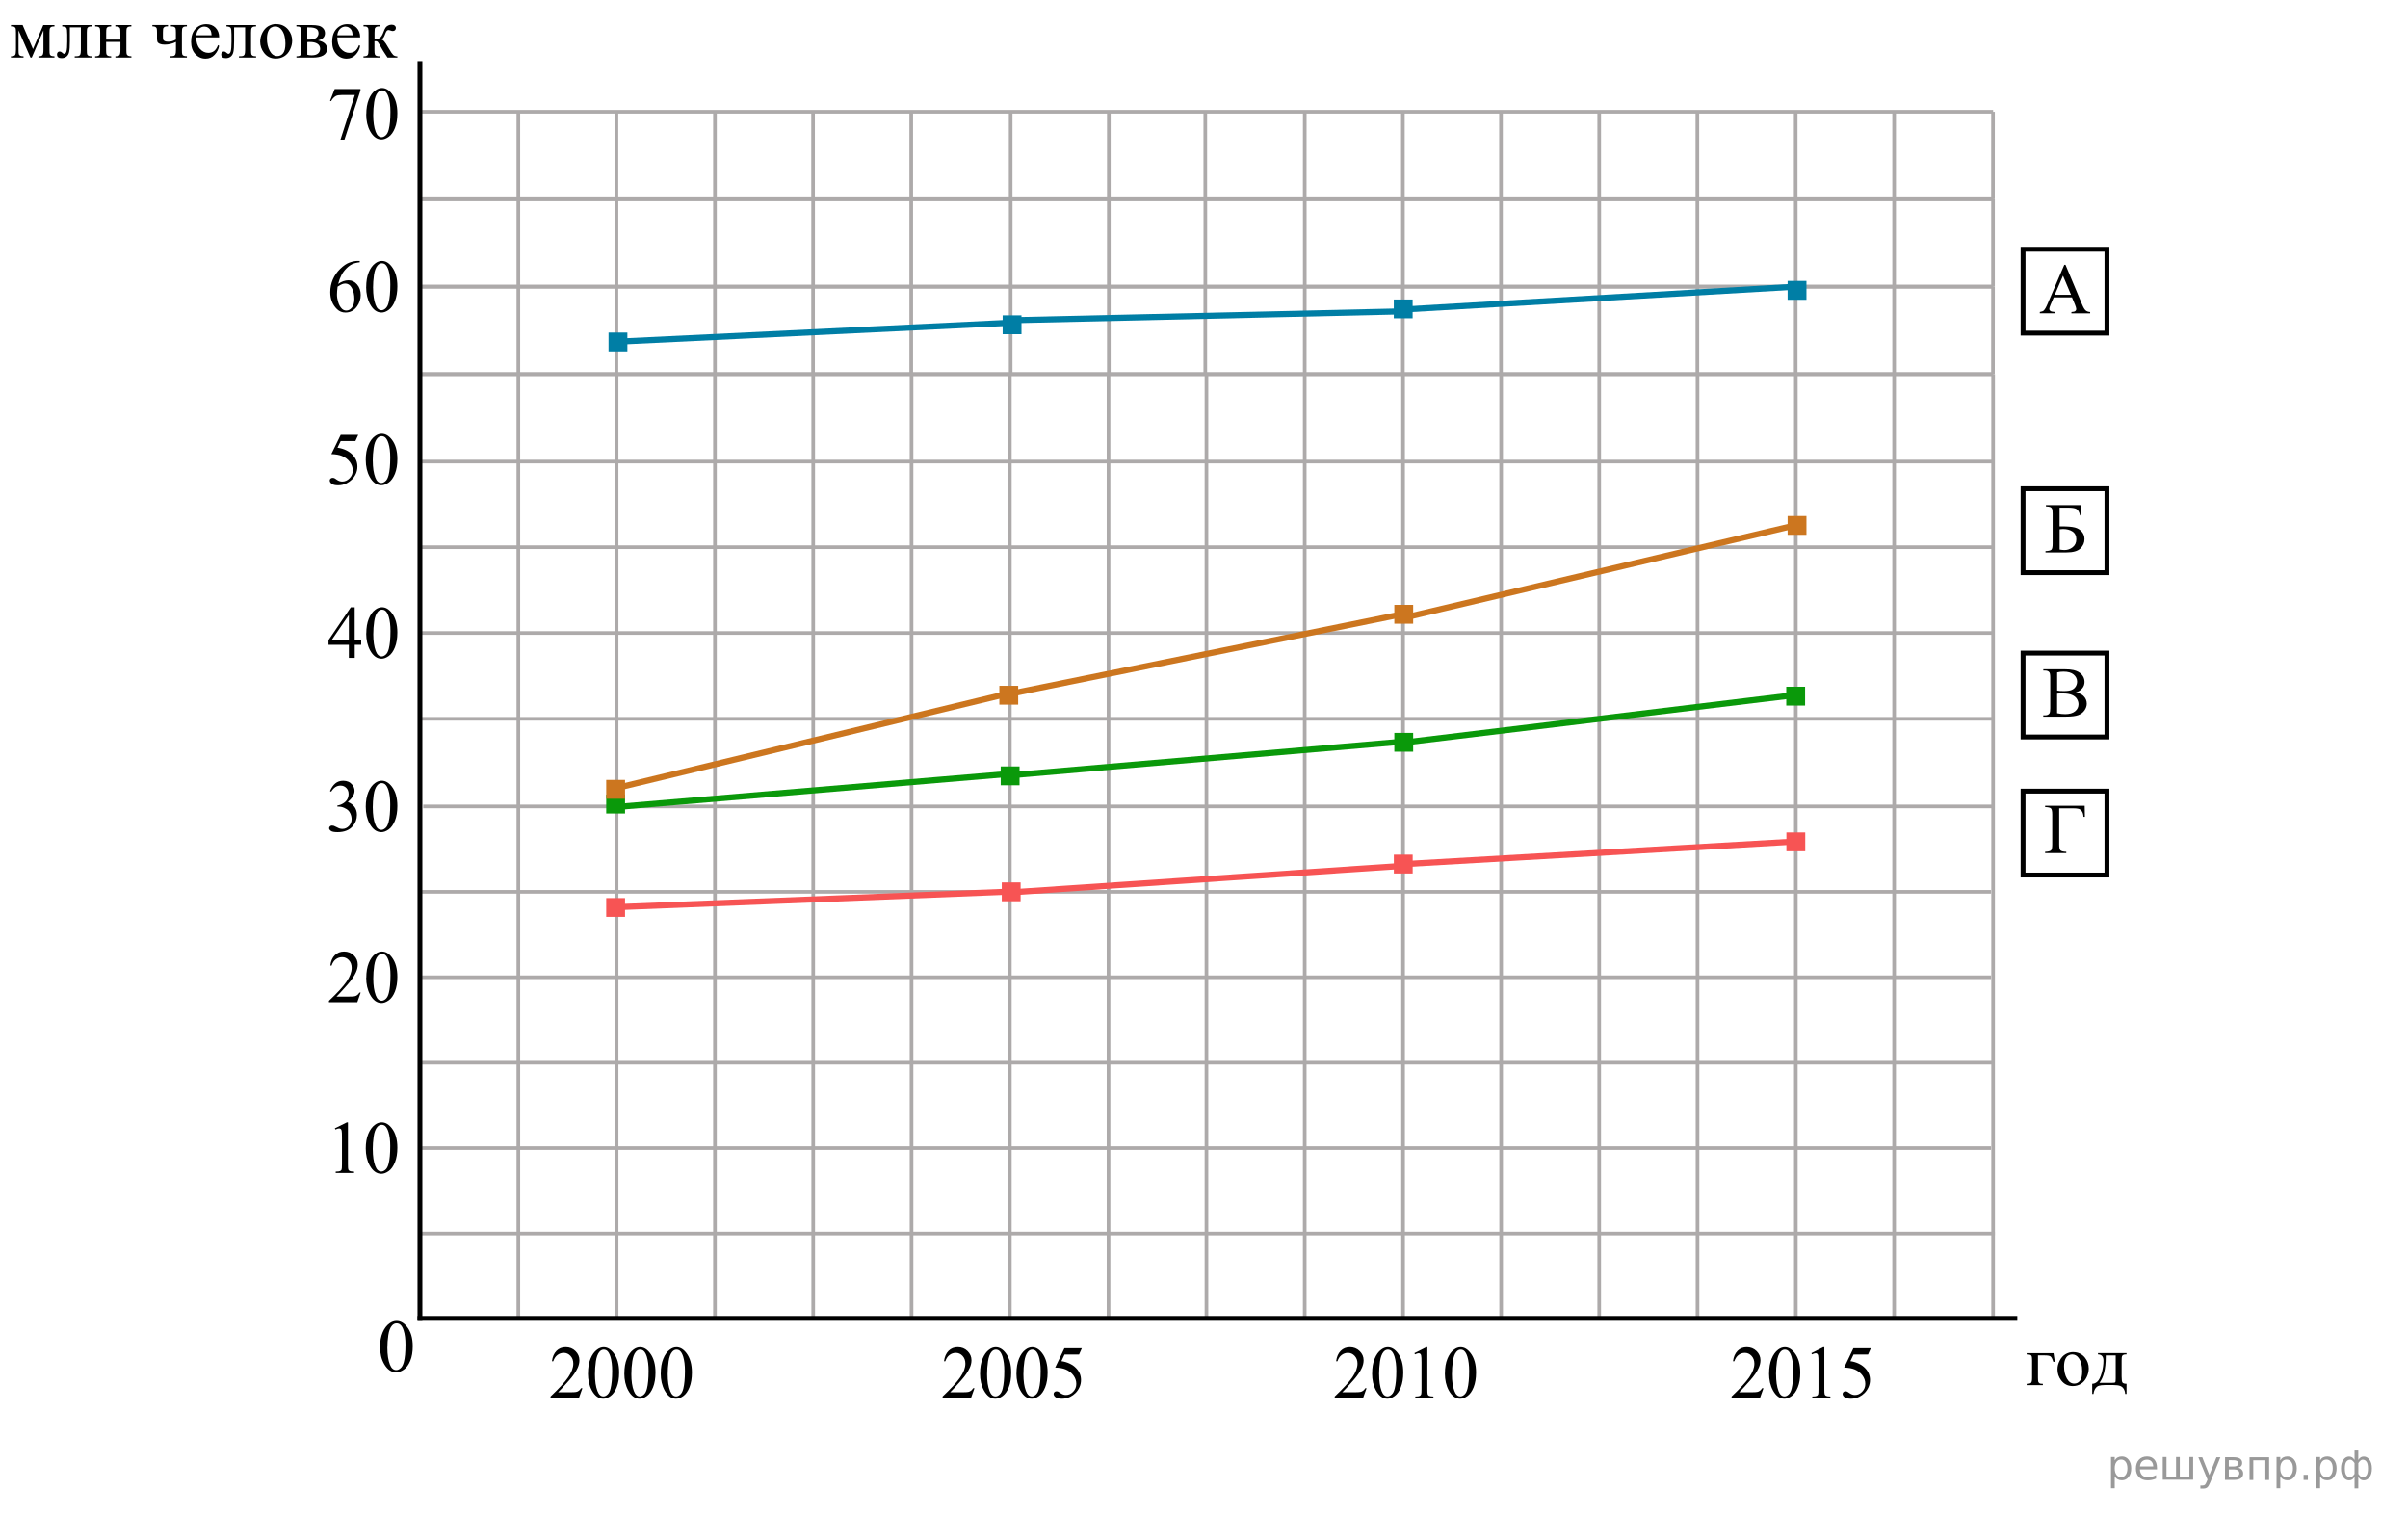 <?xml version="1.0" encoding="UTF-8"?>
<svg id="_Слой_1" xmlns="http://www.w3.org/2000/svg" version="1.1" xmlns:xlink="http://www.w3.org/1999/xlink" viewBox="0 0 496.01 312.3" width="496.01px" height="312.3px">
  <!-- Generator: Adobe Illustrator 29.6.1, SVG Export Plug-In . SVG Version: 2.1.1 Build 9)  -->
  <defs>
    <style>
      .st0, .st1, .st2, .st3, .st4, .st5, .st6, .st7, .st8, .st9, .st10 {
        fill: none;
      }

      .st0, .st2, .st8, .st9 {
        stroke-width: 1.25px;
      }

      .st0, .st11 {
        stroke: #0a990a;
      }

      .st1, .st4 {
        stroke-linecap: square;
      }

      .st1, .st6, .st7 {
        stroke: #ccc;
      }

      .st2, .st12 {
        stroke: #cc761f;
      }

      .st13 {
        clip-path: url(#clippath-6);
      }

      .st14 {
        clip-path: url(#clippath-7);
      }

      .st15 {
        clip-path: url(#clippath-15);
      }

      .st3, .st4 {
        stroke: #000;
      }

      .st16 {
        clip-path: url(#clippath-4);
      }

      .st12 {
        fill: #cc761f;
      }

      .st12, .st11, .st6, .st17, .st18 {
        stroke-width: .8px;
      }

      .st11 {
        fill: #0a990a;
      }

      .st19 {
        clip-path: url(#clippath-9);
      }

      .st20 {
        clip-path: url(#clippath-10);
      }

      .st21 {
        clip-path: url(#clippath-11);
      }

      .st6 {
        stroke-linecap: round;
      }

      .st6, .st7 {
        stroke-linejoin: round;
      }

      .st22 {
        clip-path: url(#clippath-1);
      }

      .st7 {
        stroke-dasharray: .7 1.15;
        stroke-opacity: .5;
        stroke-width: .7px;
      }

      .st23 {
        clip-path: url(#clippath-5);
      }

      .st24 {
        clip-path: url(#clippath-8);
      }

      .st25 {
        clip-path: url(#clippath-3);
      }

      .st26 {
        clip-path: url(#clippath-12);
      }

      .st27 {
        clip-path: url(#clippath-14);
      }

      .st8, .st17 {
        stroke: #007ea5;
      }

      .st17 {
        fill: #007ea5;
      }

      .st18 {
        fill: #f75454;
      }

      .st18, .st9 {
        stroke: #f75454;
      }

      .st28 {
        clip-path: url(#clippath-2);
      }

      .st29 {
        clip-path: url(#clippath-13);
      }

      .st10 {
        stroke: #adaaaa;
        stroke-miterlimit: 10;
        stroke-width: .75px;
      }

      .st30 {
        clip-path: url(#clippath);
      }
    </style>
    <clipPath id="clippath">
      <rect class="st5" x="86.5" y="78.89" width="323.24" height="192.7"/>
    </clipPath>
    <clipPath id="clippath-1">
      <rect class="st5" x="86.5" y="78.89" width="323.24" height="192.7"/>
    </clipPath>
    <clipPath id="clippath-2">
      <rect class="st5" x="86.5" y="78.89" width="323.24" height="192.7"/>
    </clipPath>
    <clipPath id="clippath-3">
      <rect class="st5" x="86.5" y="78.89" width="323.24" height="192.7"/>
    </clipPath>
    <clipPath id="clippath-4">
      <rect class="st5" x="86.5" y="78.89" width="323.24" height="192.7"/>
    </clipPath>
    <clipPath id="clippath-5">
      <rect class="st5" x="86.5" y="78.89" width="323.24" height="192.7"/>
    </clipPath>
    <clipPath id="clippath-6">
      <rect class="st5" x="86.5" y="78.89" width="323.24" height="192.7"/>
    </clipPath>
    <clipPath id="clippath-7">
      <rect class="st5" x="86.5" y="78.89" width="323.24" height="192.7"/>
    </clipPath>
    <clipPath id="clippath-8">
      <rect class="st5" x="86.5" y="78.89" width="323.24" height="192.7"/>
    </clipPath>
    <clipPath id="clippath-9">
      <rect class="st5" x="86.5" y="78.89" width="323.24" height="192.7"/>
    </clipPath>
    <clipPath id="clippath-10">
      <rect class="st5" x="86.5" y="78.89" width="323.24" height="192.7"/>
    </clipPath>
    <clipPath id="clippath-11">
      <rect class="st5" x="86.5" y="78.89" width="323.24" height="192.7"/>
    </clipPath>
    <clipPath id="clippath-12">
      <rect class="st5" x="86.5" y="78.89" width="323.24" height="192.7"/>
    </clipPath>
    <clipPath id="clippath-13">
      <rect class="st5" x="86.5" y="78.89" width="323.24" height="192.7"/>
    </clipPath>
    <clipPath id="clippath-14">
      <rect class="st5" x="86.5" y="78.89" width="323.24" height="192.7"/>
    </clipPath>
    <clipPath id="clippath-15">
      <rect class="st5" x="86.5" y="78.89" width="323.24" height="192.7"/>
    </clipPath>
  </defs>
  <g>
    <g>
      <g>
        <line class="st10" x1="86.53" y1="77.07" x2="410.55" y2="77.07"/>
        <line class="st10" x1="86.52" y1="95.08" x2="410.55" y2="95.08"/>
        <line class="st10" x1="86.52" y1="112.72" x2="410.55" y2="112.72"/>
        <line class="st10" x1="86.52" y1="130.39" x2="410.55" y2="130.39"/>
        <line class="st10" x1="86.52" y1="148.07" x2="410.55" y2="148.07"/>
        <line class="st10" x1="87.18" y1="166.12" x2="410.79" y2="166.12"/>
        <line class="st10" x1="86.5" y1="183.71" x2="410.12" y2="183.71"/>
        <line class="st10" x1="86.5" y1="201.31" x2="410.12" y2="201.31"/>
        <line class="st10" x1="86.7" y1="218.91" x2="410.55" y2="218.91"/>
        <line class="st10" x1="86.5" y1="236.5" x2="410.11" y2="236.5"/>
        <line class="st10" x1="86.7" y1="254.1" x2="410.91" y2="254.1"/>
        <path class="st10" d="M471.36,271.79"/>
        <path class="st10" d="M86.7,271.59"/>
      </g>
      <g>
        <line class="st10" x1="106.77" y1="271.79" x2="106.77" y2="77.07"/>
        <line class="st10" x1="127.01" y1="271.79" x2="127.01" y2="77.07"/>
        <line class="st10" x1="147.27" y1="271.79" x2="147.27" y2="77.07"/>
        <line class="st10" x1="167.51" y1="271.63" x2="167.51" y2="77.07"/>
        <line class="st10" x1="187.76" y1="271.79" x2="187.76" y2="77.07"/>
        <line class="st10" x1="208.01" y1="271.79" x2="208.01" y2="77.07"/>
        <line class="st10" x1="228.34" y1="271.79" x2="228.34" y2="77.07"/>
        <line class="st10" x1="248.51" y1="271.79" x2="248.51" y2="77.07"/>
        <line class="st10" x1="268.75" y1="271.79" x2="268.75" y2="77.07"/>
        <line class="st10" x1="289.01" y1="271.79" x2="289.01" y2="77.07"/>
        <line class="st10" x1="309.21" y1="271.78" x2="309.21" y2="77.07"/>
        <g>
          <line class="st10" x1="329.41" y1="271.79" x2="329.41" y2="77.07"/>
          <line class="st10" x1="349.66" y1="271.78" x2="349.66" y2="77.07"/>
          <line class="st10" x1="369.91" y1="271.78" x2="369.91" y2="77.07"/>
          <line class="st10" x1="390.16" y1="271.79" x2="390.16" y2="77.07"/>
          <line class="st10" x1="410.55" y1="271.59" x2="410.55" y2="77.07"/>
          <path class="st10" d="M430.66,77.07"/>
          <path class="st10" d="M410.55,77.07"/>
          <path class="st10" d="M470.54,73.06"/>
          <path class="st10" d="M470.54,274.22"/>
          <path class="st10" d="M491.4,73.06"/>
          <path class="st10" d="M491.4,278.17"/>
          <path class="st10" d="M511.65,73.06"/>
          <path class="st10" d="M531.9,73.06"/>
        </g>
      </g>
    </g>
    <g>
      <line class="st10" x1="147.27" y1="77.06" x2="147.27" y2="59.05"/>
      <line class="st10" x1="126.98" y1="77.06" x2="126.98" y2="59.05"/>
      <line class="st10" x1="167.48" y1="77.06" x2="167.48" y2="59.05"/>
      <g>
        <g>
          <g>
            <line class="st10" x1="86.53" y1="59.05" x2="410.55" y2="59.05"/>
            <line class="st10" x1="86.52" y1="77.06" x2="410.55" y2="77.06"/>
          </g>
          <g>
            <path class="st10" d="M86.53,59.05"/>
            <line class="st10" x1="106.77" y1="77.06" x2="106.77" y2="59.05"/>
            <path class="st10" d="M127.01,59.05"/>
            <path class="st10" d="M147.27,59.05"/>
            <path class="st10" d="M167.51,59.05"/>
            <path class="st10" d="M187.76,59.05"/>
            <path class="st10" d="M208.01,59.05"/>
            <path class="st10" d="M228.34,59.05"/>
            <path class="st10" d="M248.51,59.05"/>
            <path class="st10" d="M268.75,59.05"/>
            <path class="st10" d="M289.01,59.05"/>
            <path class="st10" d="M309.21,59.05"/>
            <g>
              <path class="st10" d="M329.41,59.05"/>
              <path class="st10" d="M349.66,59.05"/>
              <path class="st10" d="M369.91,59.05"/>
              <path class="st10" d="M390.16,59.05"/>
              <path class="st10" d="M410.55,59.05"/>
              <path class="st10" d="M410.55,59.05"/>
            </g>
          </g>
        </g>
        <line class="st10" x1="187.7" y1="77.06" x2="187.7" y2="59.05"/>
        <line class="st10" x1="208.18" y1="77.06" x2="208.18" y2="59.06"/>
        <line class="st10" x1="228.4" y1="77.06" x2="228.4" y2="59.06"/>
        <line class="st10" x1="248.27" y1="77.07" x2="248.27" y2="59.06"/>
        <line class="st10" x1="268.75" y1="77.07" x2="268.76" y2="59.06"/>
        <line class="st10" x1="288.97" y1="77.07" x2="288.97" y2="59.06"/>
        <line class="st10" x1="309.18" y1="77.07" x2="309.18" y2="59.06"/>
        <line class="st10" x1="329.41" y1="77.06" x2="329.41" y2="59.05"/>
        <line class="st10" x1="349.63" y1="77.06" x2="349.63" y2="59.05"/>
        <line class="st10" x1="369.88" y1="77.07" x2="369.88" y2="59.06"/>
        <line class="st10" x1="390.16" y1="77.06" x2="390.16" y2="59.05"/>
      </g>
      <line class="st10" x1="410.52" y1="77.07" x2="410.53" y2="59.06"/>
    </g>
    <g>
      <line class="st10" x1="147.27" y1="59.05" x2="147.27" y2="41.04"/>
      <line class="st10" x1="126.99" y1="59.05" x2="126.99" y2="41.04"/>
      <line class="st10" x1="167.49" y1="59.05" x2="167.49" y2="41.04"/>
      <g>
        <g>
          <g>
            <line class="st10" x1="86.54" y1="41.04" x2="410.56" y2="41.04"/>
            <line class="st10" x1="86.53" y1="59.05" x2="410.56" y2="59.05"/>
          </g>
          <g>
            <path class="st10" d="M86.54,41.04"/>
            <line class="st10" x1="106.77" y1="59.05" x2="106.77" y2="41.04"/>
            <path class="st10" d="M127.02,41.04"/>
            <path class="st10" d="M147.27,41.04"/>
            <path class="st10" d="M167.52,41.04"/>
            <path class="st10" d="M187.76,41.04"/>
            <path class="st10" d="M208.02,41.04"/>
            <path class="st10" d="M228.35,41.04"/>
            <path class="st10" d="M248.51,41.04"/>
            <path class="st10" d="M268.76,41.04"/>
            <path class="st10" d="M289.01,41.04"/>
            <path class="st10" d="M309.21,41.04"/>
            <g>
              <path class="st10" d="M329.42,41.04"/>
              <path class="st10" d="M349.66,41.04"/>
              <path class="st10" d="M369.92,41.04"/>
              <path class="st10" d="M390.16,41.04"/>
              <path class="st10" d="M410.56,41.04"/>
              <path class="st10" d="M410.56,41.04"/>
            </g>
          </g>
        </g>
        <line class="st10" x1="187.7" y1="59.05" x2="187.7" y2="41.04"/>
        <line class="st10" x1="208.19" y1="59.05" x2="208.19" y2="41.04"/>
        <line class="st10" x1="228.4" y1="59.05" x2="228.4" y2="41.04"/>
        <line class="st10" x1="248.28" y1="59.05" x2="248.28" y2="41.04"/>
        <line class="st10" x1="268.76" y1="59.05" x2="268.76" y2="41.04"/>
        <line class="st10" x1="288.98" y1="59.05" x2="288.98" y2="41.04"/>
        <line class="st10" x1="309.18" y1="59.05" x2="309.18" y2="41.05"/>
        <line class="st10" x1="329.42" y1="59.05" x2="329.42" y2="41.04"/>
        <line class="st10" x1="349.63" y1="59.05" x2="349.63" y2="41.04"/>
        <line class="st10" x1="369.89" y1="59.06" x2="369.89" y2="41.05"/>
        <line class="st10" x1="390.16" y1="59.05" x2="390.16" y2="41.04"/>
      </g>
      <line class="st10" x1="410.53" y1="59.06" x2="410.53" y2="41.05"/>
    </g>
    <g>
      <line class="st10" x1="147.27" y1="41.03" x2="147.27" y2="23.02"/>
      <line class="st10" x1="126.98" y1="41.03" x2="126.98" y2="23.02"/>
      <line class="st10" x1="167.48" y1="41.03" x2="167.48" y2="23.02"/>
      <g>
        <g>
          <g>
            <line class="st10" x1="86.53" y1="23.02" x2="410.55" y2="23.02"/>
            <line class="st10" x1="86.52" y1="41.03" x2="410.55" y2="41.03"/>
          </g>
          <g>
            <path class="st10" d="M86.53,23.02"/>
            <line class="st10" x1="106.77" y1="41.03" x2="106.77" y2="23.02"/>
            <path class="st10" d="M127.01,23.02"/>
            <path class="st10" d="M147.27,23.02"/>
            <path class="st10" d="M167.51,23.02"/>
            <path class="st10" d="M187.76,23.02"/>
            <path class="st10" d="M208.01,23.02"/>
            <path class="st10" d="M228.34,23.02"/>
            <path class="st10" d="M248.51,23.02"/>
            <path class="st10" d="M268.75,23.02"/>
            <path class="st10" d="M289.01,23.02"/>
            <path class="st10" d="M309.21,23.02"/>
            <g>
              <path class="st10" d="M329.41,23.02"/>
              <path class="st10" d="M349.66,23.02"/>
              <path class="st10" d="M369.91,23.02"/>
              <path class="st10" d="M390.16,23.02"/>
              <path class="st10" d="M410.55,23.02"/>
              <path class="st10" d="M410.55,23.02"/>
            </g>
          </g>
        </g>
        <line class="st10" x1="187.7" y1="41.03" x2="187.7" y2="23.02"/>
        <line class="st10" x1="208.18" y1="41.03" x2="208.18" y2="23.03"/>
        <line class="st10" x1="228.4" y1="41.03" x2="228.4" y2="23.03"/>
        <line class="st10" x1="248.27" y1="41.04" x2="248.27" y2="23.03"/>
        <line class="st10" x1="268.75" y1="41.04" x2="268.76" y2="23.03"/>
        <line class="st10" x1="288.97" y1="41.04" x2="288.97" y2="23.03"/>
        <line class="st10" x1="309.18" y1="41.04" x2="309.18" y2="23.03"/>
        <line class="st10" x1="329.41" y1="41.03" x2="329.41" y2="23.02"/>
        <line class="st10" x1="349.63" y1="41.03" x2="349.63" y2="23.02"/>
        <line class="st10" x1="369.88" y1="41.04" x2="369.88" y2="23.03"/>
        <line class="st10" x1="390.16" y1="41.03" x2="390.16" y2="23.02"/>
      </g>
      <line class="st10" x1="410.52" y1="41.04" x2="410.53" y2="23.03"/>
    </g>
  </g>
  <g class="st30">
    <g>
      <path class="st6" d="M126.9,78.89"/>
      <path class="st6" d="M126.9,271.58"/>
    </g>
  </g>
  <g class="st22">
    <g>
      <path class="st6" d="M207.71,78.89"/>
      <path class="st6" d="M207.71,271.58"/>
    </g>
  </g>
  <g class="st28">
    <g>
      <path class="st6" d="M288.53,78.89"/>
      <path class="st6" d="M288.53,271.58"/>
    </g>
  </g>
  <g class="st25">
    <g>
      <path class="st6" d="M369.34,78.89"/>
      <path class="st6" d="M369.34,271.58"/>
    </g>
  </g>
  <g class="st16">
    <path class="st7" d="M86.5,271.58h323.25"/>
  </g>
  <g class="st23">
    <g>
      <path class="st7" d="M409.75,254.06"/>
      <path class="st7" d="M86.5,254.06"/>
    </g>
  </g>
  <g class="st13">
    <g>
      <path class="st7" d="M409.75,236.54"/>
      <path class="st7" d="M86.5,236.54"/>
    </g>
  </g>
  <g class="st14">
    <g>
      <path class="st7" d="M409.75,219.02"/>
      <path class="st7" d="M86.5,219.02"/>
    </g>
  </g>
  <g class="st24">
    <g>
      <path class="st7" d="M409.75,201.5"/>
      <path class="st7" d="M86.5,201.5"/>
    </g>
  </g>
  <g class="st19">
    <g>
      <path class="st7" d="M409.75,183.99"/>
      <path class="st7" d="M86.5,183.99"/>
    </g>
  </g>
  <g class="st20">
    <g>
      <path class="st7" d="M409.75,166.47"/>
      <path class="st7" d="M86.5,166.47"/>
    </g>
  </g>
  <g class="st21">
    <g>
      <path class="st7" d="M409.75,148.95"/>
      <path class="st7" d="M86.5,148.95"/>
    </g>
  </g>
  <g class="st26">
    <g>
      <path class="st7" d="M409.75,131.43"/>
      <path class="st7" d="M86.5,131.43"/>
    </g>
  </g>
  <g class="st29">
    <path class="st7" d="M64.66,73.32h323.25"/>
  </g>
  <g class="st27">
    <g>
      <path class="st7" d="M409.75,96.4"/>
      <path class="st7" d="M86.5,96.4"/>
    </g>
  </g>
  <g class="st15">
    <g>
      <path class="st7" d="M409.75,78.89"/>
      <path class="st7" d="M86.5,78.89"/>
    </g>
  </g>
  <path class="st1" d="M409.75,78.89"/>
  <path class="st1" d="M409.75,271.58"/>
  <path class="st4" d="M86.5,271.58h328.53"/>
  <path class="st1" d="M409.75,78.89"/>
  <path class="st1" d="M86.5,78.89"/>
  <path d="M78.28,277.48c0-1.17.18-2.17.54-3.01s.84-1.47,1.43-1.88c.46-.33.94-.49,1.43-.49.8,0,1.52.4,2.15,1.2.79.99,1.19,2.33,1.19,4.02,0,1.18-.17,2.19-.52,3.02s-.79,1.43-1.33,1.8-1.06.56-1.56.56c-.99,0-1.82-.57-2.48-1.72-.56-.97-.84-2.14-.84-3.5h-.01ZM79.79,277.67c0,1.41.18,2.55.53,3.44.29.75.73,1.12,1.31,1.12.28,0,.56-.12.86-.37.3-.24.52-.65.68-1.22.24-.86.35-2.08.35-3.65,0-1.17-.12-2.14-.37-2.91-.18-.58-.42-.99-.72-1.23-.21-.17-.46-.25-.76-.25-.35,0-.66.15-.93.46-.37.42-.62,1.07-.75,1.96s-.2,1.77-.2,2.64h0Z"/>
  <g>
    <path d="M119.96,285.98l-.7,1.97h-5.86v-.28c1.72-1.62,2.94-2.94,3.64-3.96s1.05-1.96,1.05-2.81c0-.65-.19-1.18-.58-1.6s-.85-.62-1.38-.62c-.49,0-.93.15-1.31.44-.39.29-.67.72-.86,1.29h-.27c.12-.93.44-1.64.94-2.14.51-.5,1.14-.75,1.89-.75.81,0,1.48.27,2.02.8s.81,1.16.81,1.88c0,.52-.12,1.03-.35,1.55-.36.81-.95,1.67-1.76,2.58-1.21,1.37-1.97,2.19-2.28,2.47h2.59c.53,0,.9-.02,1.11-.06s.4-.12.57-.25c.17-.12.32-.3.45-.52h.28Z"/>
    <path d="M121.12,282.91c0-1.17.17-2.17.51-3.01.34-.84.79-1.47,1.36-1.88.44-.33.89-.49,1.36-.49.76,0,1.44.4,2.05,1.2.76.99,1.13,2.33,1.13,4.02,0,1.18-.17,2.19-.5,3.02s-.75,1.43-1.27,1.8c-.51.37-1.01.56-1.49.56-.95,0-1.73-.57-2.36-1.72-.53-.97-.8-2.14-.8-3.5h0ZM122.55,283.09c0,1.41.17,2.55.51,3.44.28.75.69,1.12,1.24,1.12.26,0,.54-.12.82-.37.28-.24.5-.65.64-1.22.22-.86.34-2.08.34-3.65,0-1.17-.12-2.14-.35-2.91-.18-.58-.4-.99-.68-1.23-.2-.17-.44-.25-.72-.25-.33,0-.63.15-.89.46-.35.42-.59,1.07-.72,1.96s-.19,1.77-.19,2.64h0Z"/>
    <path d="M128.61,282.91c0-1.17.17-2.17.51-3.01s.79-1.47,1.36-1.88c.44-.33.89-.49,1.36-.49.76,0,1.44.4,2.05,1.2.76.99,1.13,2.33,1.13,4.02,0,1.18-.17,2.19-.5,3.02s-.75,1.43-1.27,1.8c-.51.37-1.01.56-1.49.56-.95,0-1.73-.57-2.36-1.72-.53-.97-.8-2.14-.8-3.5h.01ZM130.05,283.09c0,1.41.17,2.55.51,3.44.28.75.69,1.12,1.24,1.12.26,0,.54-.12.82-.37.28-.24.5-.65.64-1.22.22-.86.34-2.08.34-3.65,0-1.17-.12-2.14-.35-2.91-.18-.58-.4-.99-.68-1.23-.2-.17-.44-.25-.72-.25-.33,0-.63.15-.89.46-.35.42-.59,1.07-.72,1.96s-.19,1.77-.19,2.64h0Z"/>
    <path d="M136.11,282.91c0-1.17.17-2.17.51-3.01s.79-1.47,1.36-1.88c.44-.33.89-.49,1.36-.49.76,0,1.44.4,2.05,1.2.76.99,1.13,2.33,1.13,4.02,0,1.18-.17,2.19-.5,3.02s-.75,1.43-1.27,1.8c-.51.37-1.01.56-1.49.56-.95,0-1.73-.57-2.36-1.72-.53-.97-.8-2.14-.8-3.5h.01ZM137.54,283.09c0,1.41.17,2.55.51,3.44.28.75.69,1.12,1.24,1.12.26,0,.54-.12.82-.37.28-.24.5-.65.64-1.22.22-.86.34-2.08.34-3.65,0-1.17-.12-2.14-.35-2.91-.18-.58-.4-.99-.68-1.23-.2-.17-.44-.25-.72-.25-.33,0-.63.15-.89.46-.35.42-.59,1.07-.72,1.96s-.19,1.77-.19,2.64h0Z"/>
  </g>
  <g>
    <path d="M200.72,285.98l-.7,1.97h-5.86v-.28c1.72-1.62,2.94-2.94,3.64-3.96s1.05-1.96,1.05-2.81c0-.65-.19-1.18-.58-1.6s-.85-.62-1.38-.62c-.49,0-.93.15-1.31.44-.39.29-.67.72-.86,1.29h-.27c.12-.93.44-1.64.94-2.14.51-.5,1.14-.75,1.89-.75.81,0,1.48.27,2.02.8s.81,1.16.81,1.88c0,.52-.12,1.03-.35,1.55-.36.81-.95,1.67-1.76,2.58-1.21,1.37-1.97,2.19-2.28,2.47h2.59c.53,0,.9-.02,1.11-.06s.4-.12.57-.25c.17-.12.32-.3.45-.52h.28Z"/>
    <path d="M201.88,282.91c0-1.17.17-2.17.51-3.01s.79-1.47,1.36-1.88c.44-.33.89-.49,1.36-.49.76,0,1.44.4,2.05,1.2.76.99,1.13,2.33,1.13,4.02,0,1.18-.17,2.19-.5,3.02s-.75,1.43-1.27,1.8c-.51.37-1.01.56-1.49.56-.95,0-1.73-.57-2.36-1.72-.53-.97-.8-2.14-.8-3.5h.01ZM203.32,283.09c0,1.41.17,2.55.51,3.44.28.75.69,1.12,1.24,1.12.26,0,.54-.12.82-.37.28-.24.5-.65.64-1.22.22-.86.34-2.08.34-3.65,0-1.17-.12-2.14-.35-2.91-.18-.58-.4-.99-.68-1.23-.2-.17-.44-.25-.72-.25-.33,0-.63.15-.89.46-.35.42-.59,1.07-.72,1.96s-.19,1.77-.19,2.64h0Z"/>
    <path d="M209.38,282.91c0-1.17.17-2.17.51-3.01s.79-1.47,1.36-1.88c.44-.33.89-.49,1.36-.49.76,0,1.44.4,2.05,1.2.76.99,1.13,2.33,1.13,4.02,0,1.18-.17,2.19-.5,3.02s-.75,1.43-1.27,1.8c-.51.37-1.01.56-1.49.56-.95,0-1.73-.57-2.36-1.72-.53-.97-.8-2.14-.8-3.5h.01ZM210.81,283.09c0,1.41.17,2.55.51,3.44.28.75.69,1.12,1.24,1.12.26,0,.54-.12.82-.37.28-.24.5-.65.64-1.22.22-.86.34-2.08.34-3.65,0-1.17-.12-2.14-.35-2.91-.18-.58-.4-.99-.68-1.23-.2-.17-.44-.25-.72-.25-.33,0-.63.15-.89.46-.35.42-.59,1.07-.72,1.96s-.19,1.77-.19,2.64h0Z"/>
    <path d="M222.84,277.74l-.57,1.28h-2.99l-.65,1.37c1.29.2,2.32.69,3.07,1.48.65.68.97,1.49.97,2.41,0,.54-.11,1.03-.32,1.49s-.48.85-.8,1.17-.68.58-1.08.78c-.56.28-1.14.41-1.73.41s-1.03-.1-1.3-.31-.41-.44-.41-.69c0-.14.06-.27.17-.37.11-.11.25-.16.42-.16.13,0,.24.02.33.06s.26.14.49.31c.37.26.74.39,1.11.39.57,0,1.07-.22,1.5-.67.43-.44.65-.98.65-1.62s-.19-1.19-.58-1.73c-.39-.53-.92-.95-1.6-1.24-.53-.23-1.26-.36-2.17-.39l1.9-3.97h3.59Z"/>
  </g>
  <g>
    <path d="M281.48,285.98l-.7,1.97h-5.85v-.28c1.72-1.62,2.94-2.94,3.64-3.96s1.05-1.96,1.05-2.81c0-.65-.19-1.18-.58-1.6s-.85-.62-1.38-.62c-.49,0-.93.15-1.31.44-.39.29-.67.72-.86,1.29h-.27c.12-.93.44-1.64.94-2.14.51-.5,1.14-.75,1.89-.75.8,0,1.48.27,2.02.8s.81,1.16.81,1.88c0,.52-.12,1.03-.35,1.55-.36.81-.95,1.67-1.76,2.58-1.21,1.37-1.97,2.19-2.28,2.47h2.59c.53,0,.9-.02,1.11-.06s.4-.12.58-.25c.17-.12.32-.3.45-.52h.27,0Z"/>
    <path d="M282.64,282.91c0-1.17.17-2.17.51-3.01s.79-1.47,1.36-1.88c.44-.33.89-.49,1.36-.49.76,0,1.44.4,2.05,1.2.76.99,1.13,2.33,1.13,4.02,0,1.18-.17,2.19-.5,3.02s-.75,1.43-1.27,1.8-1.01.56-1.49.56c-.95,0-1.74-.57-2.36-1.72-.53-.97-.8-2.14-.8-3.5h.01,0ZM284.08,283.09c0,1.41.17,2.55.5,3.44.28.75.69,1.12,1.24,1.12.26,0,.54-.12.82-.37.28-.24.5-.65.64-1.22.22-.86.34-2.08.34-3.65,0-1.17-.12-2.14-.35-2.91-.18-.58-.4-.99-.68-1.23-.2-.17-.44-.25-.72-.25-.33,0-.63.15-.89.46-.35.42-.59,1.07-.72,1.96s-.19,1.77-.19,2.64h.01Z"/>
    <path d="M291.35,278.74l2.42-1.21h.24v8.62c0,.57.02.93.07,1.07.05.14.14.25.29.32s.44.12.89.13v.28h-3.73v-.28c.47,0,.77-.05.91-.12s.23-.17.29-.29.08-.49.08-1.1v-5.51c0-.74-.02-1.22-.07-1.43-.03-.16-.1-.28-.19-.35-.09-.08-.2-.11-.33-.11-.18,0-.43.08-.75.23l-.11-.23v-.02h-.01Z"/>
    <path d="M297.63,282.91c0-1.17.17-2.17.51-3.01s.79-1.47,1.36-1.88c.44-.33.89-.49,1.36-.49.76,0,1.44.4,2.05,1.2.76.99,1.13,2.33,1.13,4.02,0,1.18-.17,2.19-.5,3.02s-.75,1.43-1.27,1.8c-.51.37-1.01.56-1.49.56-.95,0-1.73-.57-2.36-1.72-.53-.97-.8-2.14-.8-3.5h0ZM299.07,283.09c0,1.41.17,2.55.51,3.44.28.75.69,1.12,1.24,1.12.26,0,.54-.12.82-.37.28-.24.5-.65.64-1.22.22-.86.34-2.08.34-3.65,0-1.17-.12-2.14-.35-2.91-.18-.58-.4-.99-.68-1.23-.2-.17-.44-.25-.72-.25-.33,0-.63.15-.89.46-.35.42-.59,1.07-.72,1.96s-.19,1.77-.19,2.64h0Z"/>
  </g>
  <g>
    <path d="M363.24,285.98l-.7,1.97h-5.86v-.28c1.72-1.62,2.93-2.94,3.64-3.96.7-1.02,1.05-1.96,1.05-2.81,0-.65-.19-1.18-.58-1.6s-.85-.62-1.38-.62c-.49,0-.93.15-1.31.44s-.67.72-.86,1.29h-.27c.12-.93.44-1.64.94-2.14s1.14-.75,1.89-.75c.8,0,1.48.27,2.02.8.54.53.81,1.16.81,1.88,0,.52-.12,1.03-.35,1.55-.36.81-.95,1.67-1.76,2.58-1.21,1.37-1.97,2.19-2.28,2.47h2.59c.53,0,.9-.02,1.11-.06s.4-.12.57-.25.32-.3.45-.52h.28,0Z"/>
    <path d="M364.41,282.91c0-1.17.17-2.17.51-3.01s.8-1.47,1.36-1.88c.44-.33.89-.49,1.36-.49.76,0,1.44.4,2.05,1.2.76.99,1.13,2.33,1.13,4.02,0,1.18-.17,2.19-.5,3.02s-.75,1.43-1.27,1.8-1.01.56-1.49.56c-.95,0-1.73-.57-2.36-1.72-.53-.97-.8-2.14-.8-3.5h0ZM365.84,283.09c0,1.41.17,2.55.5,3.44.28.75.69,1.12,1.24,1.12.26,0,.54-.12.82-.37.28-.24.5-.65.64-1.22.22-.86.34-2.08.34-3.65,0-1.17-.12-2.14-.35-2.91-.18-.58-.4-.99-.68-1.23-.2-.17-.44-.25-.72-.25-.33,0-.63.15-.89.46-.35.42-.59,1.07-.72,1.96s-.19,1.77-.19,2.64h.01Z"/>
    <path d="M373.12,278.74l2.42-1.21h.24v8.62c0,.57.02.93.07,1.07.05.14.14.25.29.32s.44.12.89.13v.28h-3.73v-.28c.47,0,.77-.05.91-.12s.23-.17.29-.29.08-.49.08-1.1v-5.51c0-.74-.02-1.22-.07-1.43-.03-.16-.1-.28-.19-.35-.09-.08-.2-.11-.33-.11-.18,0-.43.08-.75.23l-.11-.23v-.02h-.01Z"/>
    <path d="M385.36,277.74l-.57,1.28h-2.99l-.65,1.37c1.29.2,2.32.69,3.07,1.48.65.68.97,1.49.97,2.41,0,.54-.11,1.03-.32,1.49-.21.46-.48.85-.8,1.17-.32.32-.68.58-1.08.78-.56.28-1.14.41-1.73.41s-1.03-.1-1.3-.31-.41-.44-.41-.69c0-.14.06-.27.17-.37.11-.11.25-.16.42-.16.13,0,.24.02.33.06s.26.14.49.31c.37.26.74.39,1.11.39.57,0,1.07-.22,1.5-.67.43-.44.65-.98.65-1.62s-.19-1.19-.58-1.73c-.39-.53-.92-.95-1.6-1.24-.53-.23-1.26-.36-2.17-.39l1.9-3.97h3.59Z"/>
  </g>
  <polygon class="st5" points="363.46 52.1 366.07 52.1 366.07 52.1 363.46 52.1"/>
  <g>
    <path d="M6.79,10.12l2.13-4.96h2.3v.28c-.34,0-.56.03-.67.1s-.2.15-.26.25-.1.42-.1.95v3.56c0,.46.02.76.07.9.05.13.14.24.29.3s.37.1.67.1v.27h-3.3v-.27c.41,0,.68-.07.82-.22s.21-.51.21-1.08v-4.04l-2.41,5.61h-.26l-2.46-5.61v4.04c0,.46.02.76.07.9s.15.24.29.3c.14.07.37.1.67.1v.27h-2.6v-.27c.44,0,.72-.08.85-.24s.19-.51.19-1.07v-3.56c0-.52-.03-.83-.08-.93s-.14-.18-.25-.26-.35-.11-.7-.11v-.28h2.4l2.14,4.96h-.01,0Z"/>
    <path d="M12.82,5.16h6.09v.28c-.34,0-.56.03-.67.1-.11.07-.2.15-.26.25s-.1.42-.1.95v3.56c0,.52.03.83.08.93s.14.19.26.26c.12.08.35.11.7.11v.27h-3.53v-.27c.38,0,.65-.02.79-.06.15-.04.26-.13.35-.28.08-.15.13-.47.13-.96v-4.66h-2.27v2.83c0,1.07-.05,1.82-.15,2.25s-.29.75-.57.96c-.29.21-.61.31-.98.31-.64,0-.95-.26-.95-.78,0-.18.05-.32.15-.43s.23-.17.4-.17.33.07.48.21c.19.19.34.28.44.28.22,0,.39-.18.49-.55.1-.37.15-1.02.15-1.94v-1.48c0-.76-.06-1.23-.17-1.39-.11-.17-.4-.27-.86-.3v-.28h0Z"/>
    <path d="M21.85,8.16h2.95v-1.42c0-.42-.02-.7-.05-.83s-.12-.24-.26-.33-.38-.14-.73-.14v-.28h3.3v.28c-.31,0-.53.03-.67.1s-.24.17-.29.3-.07.43-.07.9v3.56c0,.43.02.71.06.84s.13.25.27.33.38.13.71.13v.27h-3.3v-.27c.41,0,.69-.07.83-.22s.21-.51.21-1.08v-1.66h-2.95v1.66c0,.43.02.71.06.84.04.14.13.25.27.33.14.09.38.13.71.13v.27h-3.3v-.27c.44,0,.72-.08.85-.24s.19-.51.19-1.07v-3.56c0-.42-.02-.71-.06-.84-.04-.14-.13-.25-.27-.33s-.38-.12-.71-.12v-.28h3.3v.28c-.31,0-.53.03-.67.1s-.24.17-.29.3-.07.43-.07.9v1.42h-.02,0Z"/>
    <path d="M36.23,8.17v-1.44c0-.46-.02-.76-.07-.9-.05-.13-.14-.23-.29-.3s-.37-.1-.67-.1v-.28h3.3v.28c-.34,0-.56.03-.67.1s-.2.15-.26.25-.1.42-.1.95v3.56c0,.46.02.76.07.9.05.13.14.24.29.3s.37.1.67.1v.27h-3.46v-.27c.4-.01.66-.04.78-.08s.22-.13.3-.28c.08-.15.12-.47.12-.95v-1.64c-.73.37-1.5.55-2.31.55-.44,0-.78-.06-1.03-.17-.24-.11-.4-.24-.46-.38s-.1-.38-.1-.7v-1.22c0-.43-.02-.72-.06-.86s-.13-.24-.27-.32-.34-.12-.62-.12v-.28h3.21v.28c-.33,0-.56.03-.67.1s-.2.15-.27.25-.1.42-.1.95v.83c0,.32.02.54.07.65s.16.21.33.28c.17.08.41.11.73.11.54,0,1.05-.15,1.54-.44v.02h0Z"/>
    <path d="M40.42,7.69c0,1,.24,1.78.74,2.35s1.08.85,1.75.85c.45,0,.83-.12,1.16-.36s.61-.66.83-1.24l.23.15c-.1.67-.41,1.28-.91,1.83s-1.13.82-1.88.82c-.82,0-1.52-.31-2.1-.94-.58-.63-.87-1.47-.87-2.53,0-1.15.3-2.04.9-2.69.6-.64,1.35-.96,2.25-.96.76,0,1.39.25,1.88.74.49.5.74,1.16.74,1.99h-4.72ZM40.42,7.26h3.16c-.02-.43-.08-.73-.16-.91-.12-.27-.31-.49-.55-.65s-.5-.23-.77-.23c-.41,0-.78.16-1.1.47s-.51.75-.57,1.32h-.01Z"/>
    <path d="M46.65,5.16h6.09v.28c-.34,0-.56.03-.67.1s-.2.15-.26.25-.1.42-.1.95v3.56c0,.52.03.83.08.93s.14.19.26.26c.12.08.35.11.7.11v.27h-3.53v-.27c.38,0,.65-.02.79-.06.15-.04.26-.13.35-.28.08-.15.13-.47.13-.96v-4.66h-2.27v2.83c0,1.07-.05,1.82-.15,2.25s-.29.75-.57.96c-.29.21-.61.31-.98.31-.64,0-.95-.26-.95-.78,0-.18.05-.32.15-.43s.23-.17.4-.17.33.07.48.21c.19.19.34.28.44.28.22,0,.39-.18.49-.55.1-.37.15-1.02.15-1.94v-1.48c0-.76-.06-1.23-.17-1.39-.11-.17-.4-.27-.86-.3v-.28h0Z"/>
    <path d="M56.89,4.96c1.03,0,1.86.39,2.49,1.16.53.66.8,1.42.8,2.27,0,.6-.15,1.21-.44,1.82-.29.62-.7,1.08-1.21,1.39s-1.09.47-1.72.47c-1.03,0-1.84-.4-2.45-1.21-.51-.68-.77-1.44-.77-2.29,0-.62.15-1.23.46-1.84s.72-1.06,1.22-1.35c.51-.29,1.04-.44,1.61-.44v.02h0ZM56.66,5.44c-.26,0-.53.08-.79.23-.27.15-.48.42-.64.81s-.25.88-.25,1.49c0,.98.2,1.82.59,2.53s.91,1.06,1.56,1.06c.48,0,.88-.2,1.19-.59.31-.39.47-1.06.47-2.02,0-1.19-.26-2.13-.78-2.81-.35-.47-.8-.7-1.35-.7Z"/>
    <path d="M65.5,8.33c1.25.25,1.87.83,1.87,1.72,0,.61-.26,1.07-.78,1.37s-1.24.45-2.17.45h-3.36v-.27c.44,0,.72-.08.84-.25s.17-.52.17-1.06v-3.56c0-.53-.03-.84-.08-.93s-.13-.18-.25-.25c-.11-.08-.34-.11-.69-.11v-.28h3.14c.6,0,1.1.05,1.47.14s.68.28.92.55.36.61.36,1c0,.76-.48,1.26-1.45,1.48,0,0,.01,0,0,0h0ZM63.3,8.16h.39c.68,0,1.17-.13,1.47-.38s.45-.57.45-.93c0-.42-.15-.73-.46-.92s-.8-.29-1.47-.29h-.39v2.52h.01ZM63.3,11.28c.25.08.54.12.89.12.59,0,1.03-.13,1.32-.38s.43-.58.43-.98c0-.45-.19-.79-.56-1.03s-.89-.36-1.55-.36c-.16,0-.34,0-.53.01,0,0,0,2.62,0,2.62Z"/>
    <path d="M69.47,7.69c0,1,.24,1.78.74,2.35s1.08.85,1.75.85c.45,0,.83-.12,1.16-.36s.61-.66.83-1.24l.23.15c-.1.67-.41,1.28-.91,1.83s-1.13.82-1.88.82c-.82,0-1.52-.31-2.1-.94-.58-.63-.87-1.47-.87-2.53,0-1.15.3-2.04.9-2.69.6-.64,1.35-.96,2.25-.96.76,0,1.39.25,1.88.74.49.5.74,1.16.74,1.99h-4.72ZM69.47,7.26h3.16c-.02-.43-.08-.73-.16-.91-.12-.27-.31-.49-.55-.65s-.5-.23-.77-.23c-.41,0-.78.16-1.1.47s-.51.75-.57,1.32h-.01Z"/>
    <path d="M81.84,11.87h-2.01c-.62-.89-1.19-1.81-1.7-2.75-.12-.21-.23-.38-.32-.48-.1-.1-.23-.16-.4-.16-.06,0-.15,0-.28.01v1.8c0,.48.03.79.09.93s.16.23.31.29.4.09.75.09v.27h-3.41v-.27c.44,0,.72-.08.85-.24s.19-.51.19-1.07v-3.56c0-.52-.03-.83-.08-.93s-.14-.18-.25-.26-.35-.11-.7-.11v-.28h3.41v.28c-.41,0-.67.03-.76.09s-.19.13-.26.22c-.08.09-.12.42-.12.99v1.32c.11,0,.19.01.23.01.3,0,.59-.08.85-.25.27-.17.5-.53.71-1.07.19-.52.35-.87.48-1.05s.3-.33.53-.44c.23-.11.46-.17.71-.17.27,0,.48.06.64.19s.24.29.24.5c0,.17-.06.32-.17.44s-.27.18-.48.18c-.11,0-.25-.03-.41-.09-.21-.07-.37-.11-.48-.11-.23,0-.42.19-.57.58-.17.44-.29.73-.37.86s-.23.3-.45.52c.15.04.32.16.5.34s.52.7,1.01,1.55c.39.68.69,1.11.88,1.29.2.18.48.28.85.29v.27-.02h0Z"/>
  </g>
  <g>
    <path d="M422.99,278.73l.27,1.8h-.32c-.18-.6-.37-.97-.56-1.11-.19-.15-.58-.22-1.18-.22h-1.41v4.58c0,.51.03.81.08.91s.14.18.25.26.34.11.68.11v.27h-3.34v-.27c.48,0,.78-.08.92-.22s.2-.49.2-1.06v-3.5c0-.47-.03-.76-.08-.9s-.15-.23-.28-.28-.39-.09-.76-.09v-.27h5.53Z"/>
    <path d="M427.04,278.53c1.01,0,1.82.38,2.43,1.14.52.65.78,1.39.78,2.23,0,.59-.14,1.19-.43,1.79-.29.6-.68,1.06-1.18,1.37s-1.06.46-1.68.46c-1,0-1.8-.4-2.4-1.19-.5-.67-.75-1.42-.75-2.25,0-.6.15-1.21.46-1.8.3-.6.7-1.04,1.2-1.33.5-.29,1.02-.43,1.57-.43h0ZM426.81,279c-.26,0-.52.08-.78.23s-.47.42-.63.8-.24.87-.24,1.46c0,.96.19,1.79.58,2.48.39.7.9,1.04,1.53,1.04.47,0,.86-.19,1.17-.58.31-.38.46-1.04.46-1.98,0-1.17-.25-2.09-.76-2.76-.34-.46-.78-.69-1.32-.69h0Z"/>
    <path d="M432.14,278.73h5.89v.27c-.33,0-.55.03-.66.1-.11.06-.2.14-.26.24s-.09.41-.09.94v3.26c0,.69.06,1.11.18,1.26.12.16.4.24.83.25v2.09h-.28c-.02-.39-.12-.74-.29-1.03-.18-.29-.42-.5-.74-.62s-.78-.18-1.4-.18h-1.72c-.53,0-.95.05-1.25.14s-.55.29-.75.59-.32.67-.37,1.1h-.27v-2.09c.4,0,.76-.17,1.09-.47.32-.3.61-.88.86-1.75s.37-1.72.37-2.56-.38-1.25-1.13-1.27v-.27h0ZM433.75,279.2v.4c0,2.36-.43,4.11-1.3,5.26h2.48c.45,0,.7-.04.77-.11s.1-.35.1-.82v-4.72h-2.05Z"/>
  </g>
  <line class="st2" x1="208.14" y1="142.91" x2="287.61" y2="126.76"/>
  <line class="st2" x1="289.1" y1="127.28" x2="369.7" y2="108.23"/>
  <path class="st2" d="M288.81,123.11"/>
  <path class="st2" d="M207.83,126.76"/>
  <path class="st4" d="M86.5,271.58V13.09"/>
  <line class="st2" x1="125.88" y1="162.6" x2="206.25" y2="143.21"/>
  <g>
    <path d="M74.29,204.47l-.69,1.97h-5.84v-.28c1.72-1.62,2.93-2.94,3.63-3.96s1.05-1.96,1.05-2.81c0-.65-.19-1.18-.58-1.6s-.84-.62-1.38-.62c-.49,0-.92.15-1.31.44s-.67.72-.86,1.29h-.27c.12-.93.43-1.64.94-2.14s1.13-.75,1.89-.75c.8,0,1.47.27,2.01.8s.81,1.16.81,1.88c0,.52-.12,1.03-.35,1.55-.36.81-.94,1.67-1.75,2.58-1.21,1.37-1.97,2.19-2.27,2.47h2.59c.53,0,.89-.02,1.11-.06s.4-.12.57-.25.32-.3.45-.52h.27-.02Z"/>
    <path d="M75.45,201.39c0-1.17.17-2.17.51-3.01s.79-1.47,1.36-1.88c.44-.33.89-.49,1.36-.49.76,0,1.44.4,2.04,1.2.75.99,1.13,2.33,1.13,4.02,0,1.18-.17,2.19-.5,3.02s-.75,1.43-1.27,1.8-1.01.56-1.49.56c-.94,0-1.73-.57-2.36-1.72-.53-.97-.8-2.14-.8-3.5h.02ZM76.89,201.58c0,1.41.17,2.55.5,3.44.28.75.69,1.12,1.24,1.12.26,0,.54-.12.82-.37.28-.24.5-.65.64-1.22.22-.86.34-2.08.34-3.65,0-1.17-.12-2.14-.35-2.91-.18-.58-.4-.99-.68-1.23-.2-.17-.44-.25-.72-.25-.33,0-.63.15-.88.46-.35.42-.59,1.07-.72,1.96-.13.89-.19,1.77-.19,2.64h0Z"/>
  </g>
  <g>
    <path d="M74.4,131.75v1.07h-1.33v2.7h-1.21v-2.7h-4.19v-.96l4.59-6.76h.8v6.66h1.34ZM71.86,131.75v-5.07l-3.48,5.07h3.48Z"/>
    <path d="M75.45,130.47c0-1.17.17-2.17.51-3.01s.79-1.47,1.36-1.88c.44-.33.89-.49,1.36-.49.76,0,1.44.4,2.04,1.2.75.99,1.13,2.33,1.13,4.02,0,1.18-.17,2.19-.5,3.02s-.75,1.43-1.27,1.8-1.01.56-1.49.56c-.94,0-1.73-.57-2.36-1.72-.53-.97-.8-2.14-.8-3.5h.02ZM76.89,130.66c0,1.41.17,2.55.5,3.44.28.75.69,1.12,1.24,1.12.26,0,.54-.12.82-.37.28-.24.5-.65.64-1.22.22-.86.34-2.08.34-3.65,0-1.17-.12-2.14-.35-2.91-.18-.58-.4-.99-.68-1.23-.2-.17-.44-.25-.72-.25-.33,0-.63.15-.88.46-.35.42-.59,1.07-.72,1.96-.13.89-.19,1.77-.19,2.64h0Z"/>
  </g>
  <g>
    <path d="M74.1,53.75v.28c-.64.07-1.17.2-1.58.4s-.81.5-1.21.91-.73.86-.99,1.36-.48,1.1-.66,1.79c.7-.5,1.41-.75,2.12-.75s1.27.28,1.77.85.75,1.29.75,2.17-.25,1.64-.75,2.34c-.61.86-1.41,1.28-2.4,1.28-.68,0-1.25-.23-1.73-.7-.93-.9-1.39-2.07-1.39-3.5,0-.92.18-1.79.53-2.61s.87-1.56,1.53-2.2,1.29-1.07,1.9-1.29,1.17-.33,1.69-.33h.42ZM69.54,59.04c-.09.68-.13,1.23-.13,1.65,0,.48.09,1.01.26,1.57s.43,1.02.77,1.35c.25.24.55.36.91.36.42,0,.8-.21,1.14-.62.33-.41.5-1,.5-1.77,0-.86-.17-1.61-.5-2.23s-.8-.94-1.41-.94c-.19,0-.38.04-.6.12-.21.08-.53.25-.94.52h0Z"/>
    <path d="M75.43,59.14c0-1.17.17-2.17.51-3.02.34-.84.8-1.47,1.36-1.88.44-.33.89-.49,1.36-.49.76,0,1.45.4,2.05,1.2.76.99,1.14,2.34,1.14,4.03,0,1.19-.17,2.2-.5,3.03s-.76,1.43-1.27,1.81-1.01.56-1.49.56c-.95,0-1.74-.58-2.37-1.73-.53-.97-.8-2.14-.8-3.51h.01,0ZM76.85,59.33c0,1.41.17,2.56.51,3.45.28.75.69,1.12,1.24,1.12.26,0,.54-.12.82-.37s.5-.65.64-1.23c.22-.87.34-2.09.34-3.66,0-1.17-.12-2.14-.35-2.92-.18-.58-.4-.99-.68-1.23-.2-.17-.44-.25-.73-.25-.33,0-.63.15-.89.46-.35.42-.59,1.07-.72,1.97-.13.9-.19,1.78-.19,2.65h.01Z"/>
  </g>
  <g>
    <path d="M67.97,162.98c.29-.69.65-1.22,1.09-1.59s.98-.56,1.63-.56c.81,0,1.42.27,1.85.8.33.4.49.82.49,1.27,0,.74-.46,1.51-1.38,2.3.62.25,1.08.6,1.4,1.05.32.46.47.99.47,1.61,0,.88-.28,1.65-.83,2.3-.72.84-1.77,1.26-3.14,1.26-.68,0-1.14-.08-1.38-.26s-.37-.35-.37-.55c0-.15.06-.27.17-.38s.26-.17.42-.17c.12,0,.25.02.38.06.08.03.27.12.57.27s.5.25.62.28c.18.06.38.08.59.08.5,0,.94-.2,1.32-.59.37-.4.56-.87.56-1.41,0-.4-.09-.78-.26-1.16-.13-.28-.27-.5-.42-.64-.21-.2-.5-.38-.88-.55s-.75-.24-1.13-.24h-.24v-.23c.39-.05.78-.19,1.18-.43.39-.24.68-.52.86-.85s.27-.69.27-1.09c0-.52-.16-.93-.48-1.25s-.72-.48-1.19-.48c-.77,0-1.41.42-1.92,1.25l-.24-.12v.02h0Z"/>
    <path d="M75.34,166.2c0-1.17.17-2.17.52-3.01s.81-1.47,1.38-1.88c.44-.33.9-.49,1.38-.49.77,0,1.46.4,2.08,1.2.77.99,1.15,2.33,1.15,4.02,0,1.18-.17,2.19-.5,3.02-.34.83-.77,1.43-1.29,1.8s-1.02.56-1.51.56c-.96,0-1.76-.57-2.4-1.72-.54-.97-.81-2.14-.81-3.5ZM76.79,166.39c0,1.41.17,2.55.51,3.44.28.75.7,1.12,1.26,1.12.27,0,.54-.12.83-.37.29-.24.5-.65.65-1.22.23-.86.34-2.08.34-3.65,0-1.17-.12-2.14-.36-2.91-.18-.58-.41-.99-.69-1.23-.2-.17-.45-.25-.73-.25-.34,0-.64.15-.9.46-.36.42-.6,1.07-.73,1.96s-.19,1.77-.19,2.64h.01Z"/>
  </g>
  <g>
    <path d="M73.79,89.57l-.58,1.28h-3.03l-.66,1.37c1.31.2,2.35.69,3.11,1.48.66.68.99,1.49.99,2.41,0,.54-.11,1.03-.32,1.49s-.49.85-.81,1.17c-.33.32-.69.58-1.09.78-.57.28-1.15.41-1.75.41s-1.04-.1-1.32-.31-.41-.44-.41-.69c0-.14.06-.27.17-.37.11-.11.26-.16.43-.16.13,0,.24.02.34.06s.26.14.49.31c.37.26.75.39,1.13.39.58,0,1.09-.22,1.52-.67.44-.44.66-.98.66-1.62s-.2-1.19-.59-1.73c-.39-.53-.93-.95-1.62-1.24-.54-.23-1.27-.36-2.2-.39l1.93-3.97s3.61,0,3.61,0Z"/>
    <path d="M75.34,94.73c0-1.17.17-2.17.52-3.01s.81-1.47,1.38-1.88c.44-.33.9-.49,1.38-.49.77,0,1.46.4,2.08,1.2.77.99,1.15,2.33,1.15,4.02,0,1.18-.17,2.19-.5,3.02-.34.83-.77,1.43-1.29,1.8s-1.02.56-1.51.56c-.96,0-1.76-.57-2.4-1.72-.54-.97-.81-2.14-.81-3.5ZM76.79,94.92c0,1.41.17,2.55.51,3.44.28.75.7,1.12,1.26,1.12.27,0,.54-.12.83-.37.29-.24.5-.65.65-1.22.23-.86.34-2.08.34-3.65,0-1.17-.12-2.14-.36-2.91-.18-.58-.41-.99-.69-1.23-.2-.17-.45-.25-.73-.25-.34,0-.64.15-.9.46-.36.42-.6,1.07-.73,1.96s-.19,1.77-.19,2.64h.01Z"/>
  </g>
  <g>
    <path d="M68.94,18.34h5.31v.29l-3.3,10.14h-.82l2.96-9.19h-2.72c-.55,0-.94.07-1.18.2-.41.23-.74.59-.99,1.07l-.21-.08.95-2.42h0Z"/>
    <path d="M75.45,23.51c0-1.16.17-2.17.51-3.01s.79-1.47,1.36-1.88c.44-.33.89-.49,1.36-.49.76,0,1.44.4,2.04,1.2.75.99,1.13,2.33,1.13,4.02,0,1.19-.17,2.19-.5,3.02s-.75,1.43-1.27,1.8-1.01.56-1.49.56c-.94,0-1.73-.57-2.36-1.72-.53-.97-.8-2.14-.8-3.5,0,0,.02,0,.02,0ZM76.88,23.7c0,1.41.17,2.55.5,3.44.28.75.69,1.12,1.24,1.12.26,0,.54-.12.82-.37.28-.24.5-.65.64-1.22.22-.86.34-2.08.34-3.65,0-1.16-.12-2.14-.35-2.91-.18-.58-.4-.99-.68-1.23-.2-.17-.44-.25-.72-.25-.33,0-.63.15-.88.46-.35.42-.59,1.07-.72,1.97-.13.89-.19,1.77-.19,2.64Z"/>
  </g>
  <g>
    <path d="M68.98,232.42l2.45-1.21h.24v8.62c0,.57.02.93.07,1.07s.14.25.29.32.45.12.9.13v.28h-3.78v-.28c.47,0,.78-.05.92-.12.14-.07.23-.17.29-.29.05-.12.08-.49.08-1.1v-5.51c0-.74-.02-1.22-.07-1.43-.03-.16-.1-.28-.19-.35s-.2-.11-.33-.11c-.18,0-.44.08-.76.23l-.11-.23v-.02h0Z"/>
    <path d="M75.34,236.58c0-1.17.17-2.17.52-3.01s.81-1.47,1.38-1.88c.44-.33.9-.49,1.38-.49.77,0,1.46.4,2.08,1.2.77.99,1.15,2.33,1.15,4.02,0,1.18-.17,2.19-.5,3.02-.34.83-.77,1.43-1.29,1.8s-1.02.56-1.51.56c-.96,0-1.76-.57-2.4-1.72-.54-.97-.81-2.14-.81-3.5ZM76.79,236.77c0,1.41.17,2.55.51,3.44.28.75.7,1.12,1.26,1.12.27,0,.54-.12.83-.37.29-.24.5-.65.65-1.22.23-.86.34-2.08.34-3.65,0-1.17-.12-2.14-.36-2.91-.18-.58-.41-.99-.69-1.23-.2-.17-.45-.25-.73-.25-.34,0-.64.15-.9.46-.36.42-.6,1.07-.73,1.96s-.19,1.77-.19,2.64h.01Z"/>
  </g>
  <line class="st0" x1="208.11" y1="159.71" x2="289.87" y2="152.69"/>
  <line class="st8" x1="127.65" y1="70.36" x2="207.31" y2="66.52"/>
  <path id="m82bba516e74" class="st17" d="M125.75,71.98h3.08v-3.08h-3.08s0,3.08,0,3.08Z"/>
  <path id="m82bba516e75" class="st18" d="M125.27,188.47h3.08v-3.08h-3.08s0,3.08,0,3.08Z"/>
  <path id="m82bba516e76" class="st11" d="M125.27,167.17h3.08v-3.08h-3.08s0,3.08,0,3.08Z"/>
  <line class="st9" x1="210.05" y1="183.7" x2="289.15" y2="178.34"/>
  <path id="m82bba516e77" class="st17" d="M206.93,68.44h3.08v-3.08h-3.08s0,3.08,0,3.08Z"/>
  <path id="m82bba516e78" class="st17" d="M287.5,65.17h3.08v-3.08h-3.08s0,3.08,0,3.08Z"/>
  <path id="m82bba516e79" class="st17" d="M368.62,61.35h3.08v-3.08h-3.08s0,3.08,0,3.08Z"/>
  <path id="m82bba516e710" class="st11" d="M206.53,161.36h3.08v-3.08h-3.08v3.08Z"/>
  <path id="m82bba516e711" class="st11" d="M368.34,144.94h3.08v-3.08h-3.08v3.08Z"/>
  <path id="m82bba516e712" class="st11" d="M287.61,154.45h3.08v-3.08h-3.08v3.08Z"/>
  <line class="st0" x1="126.16" y1="166.31" x2="208.29" y2="159.38"/>
  <line class="st0" x1="289.56" y1="152.91" x2="369.46" y2="143.21"/>
  <path id="m82bba516e713" class="st18" d="M287.51,179.53h3.08v-3.08h-3.08v3.08Z"/>
  <path id="m82bba516e714" class="st18" d="M368.37,174.96h3.08v-3.08h-3.08v3.08Z"/>
  <line class="st9" x1="127.29" y1="186.86" x2="206.93" y2="183.71"/>
  <line class="st9" x1="289.44" y1="177.99" x2="368.62" y2="173.42"/>
  <line class="st8" x1="288.81" y1="63.77" x2="369.91" y2="59.05"/>
  <line class="st8" x1="209.2" y1="65.95" x2="287.5" y2="64.17"/>
  <path id="m82bba516e751" class="st18" d="M206.75,185.25h3.08v-3.08h-3.08v3.08Z"/>
  <rect class="st3" x="416.72" y="51.34" width="17.28" height="17.28"/>
  <path d="M428.63,104.04l.1,2.13h-.27c-.16-.69-.41-1.13-.74-1.32s-.92-.28-1.77-.28h-1.71v3.86h.41c1.24,0,2.16.08,2.74.23s1.06.44,1.43.87.55.94.55,1.54c0,.72-.28,1.36-.84,1.91s-1.52.82-2.89.82h-4.3v-.27c.63-.02,1.03-.12,1.21-.29.17-.17.26-.58.26-1.22v-6.2c0-.49-.04-.83-.11-1s-.19-.29-.36-.37c-.17-.07-.47-.12-.91-.14v-.27h7.21-.01ZM424.24,113.21c.44.07.78.1,1.03.1.62,0,1.17-.2,1.67-.59s.75-.94.75-1.63-.26-1.25-.78-1.6-1.18-.52-1.98-.52c-.22,0-.45.02-.68.06v4.19h-.01Z"/>
  <path d="M427.58,142.64c.69.14,1.21.37,1.55.69.47.44.71.98.71,1.62,0,.48-.16.95-.47,1.39s-.74.77-1.29.97c-.55.2-1.38.31-2.5.31h-4.7v-.27h.37c.42,0,.71-.13.9-.39.11-.17.17-.53.17-1.07v-6.3c0-.6-.07-.99-.21-1.14-.19-.21-.47-.32-.85-.32h-.37v-.27h4.3c.8,0,1.45.06,1.93.17.73.17,1.29.48,1.68.92s.58.94.58,1.52c0,.49-.15.93-.46,1.31s-.75.67-1.34.86h0ZM423.73,142.25c.18.03.39.06.62.08.23.02.49.02.77.02.71,0,1.25-.08,1.61-.23s.63-.38.83-.69c.19-.31.29-.65.29-1.02,0-.57-.24-1.06-.71-1.46-.47-.4-1.17-.6-2.08-.6-.49,0-.93.05-1.32.16v3.75h0ZM423.73,146.92c.57.13,1.13.19,1.68.19.88,0,1.56-.2,2.03-.59s.7-.87.7-1.45c0-.38-.11-.74-.32-1.09-.21-.35-.55-.63-1.03-.83s-1.06-.3-1.76-.3h-.78c-.21,0-.39.03-.52.05v4h0v.02h0Z"/>
  <path d="M429.41,165.98l.04,2.28h-.29c-.02-.46-.12-.83-.31-1.11s-.41-.45-.68-.53c-.27-.07-.65-.11-1.16-.11h-2.85v7.45c0,.64.09,1.05.26,1.22s.57.27,1.2.29v.27h-4.36v-.27c.63-.02,1.03-.12,1.21-.29s.26-.58.26-1.22v-6.2c0-.64-.09-1.05-.26-1.22s-.58-.27-1.21-.29v-.27h8.16-.01Z"/>
  <path d="M426.81,61.26h-3.78l-.66,1.54c-.16.38-.25.66-.25.85,0,.15.07.28.21.39.14.11.45.19.92.22v.27h-3.08v-.27c.41-.07.67-.17.79-.28.25-.23.52-.7.81-1.4l3.44-8.03h.25l3.4,8.12c.27.65.52,1.08.75,1.27.22.19.54.3.93.33v.27h-3.86v-.27c.39-.02.65-.08.79-.19s.21-.25.21-.4c0-.21-.1-.54-.29-1l-.59-1.4v-.02h0ZM426.6,60.73l-1.66-3.94-1.7,3.94h3.36Z"/>
  <rect class="st3" x="416.72" y="100.68" width="17.28" height="17.28"/>
  <rect class="st3" x="416.72" y="134.53" width="17.28" height="17.28"/>
  <rect class="st3" x="416.72" y="162.97" width="17.28" height="17.28"/>
  <path id="m82bba516e73" class="st12" d="M125.27,164.14h3.08v-3.08h-3.08s0,3.08,0,3.08Z"/>
  <path id="m82bba516e731" class="st12" d="M206.25,144.75h3.08v-3.08h-3.08v3.08Z"/>
  <path id="m82bba516e732" class="st12" d="M287.61,128.08h3.08v-3.08h-3.08v3.08Z"/>
  <path id="m82bba516e733" class="st12" d="M368.62,109.77h3.08v-3.08h-3.08v3.08Z"/>
<g style="stroke:none;fill:#000;fill-opacity:0.40"><path d="m 435.6,304.1 v 2.48 h -0.77 v -6.44 h 0.77 v 0.71 q 0.24,-0.42 0.61,-0.62 0.37,-0.20 0.88,-0.20 0.85,0 1.38,0.68 0.53,0.68 0.53,1.77 0,1.10 -0.53,1.77 -0.53,0.68 -1.38,0.68 -0.51,0 -0.88,-0.20 -0.37,-0.20 -0.61,-0.62 z m 2.61,-1.63 q 0,-0.85 -0.35,-1.32 -0.35,-0.48 -0.95,-0.48 -0.61,0 -0.96,0.48 -0.35,0.48 -0.35,1.32 0,0.85 0.35,1.33 0.35,0.48 0.96,0.48 0.61,0 0.95,-0.48 0.35,-0.48 0.35,-1.33 z"/><path d="m 444.3,302.3 v 0.38 h -3.52 q 0.05,0.79 0.47,1.21 0.43,0.41 1.19,0.41 0.44,0 0.85,-0.11 0.42,-0.11 0.82,-0.33 v 0.72 q -0.41,0.17 -0.85,0.27 -0.43,0.09 -0.88,0.09 -1.12,0 -1.77,-0.65 -0.65,-0.65 -0.65,-1.76 0,-1.15 0.62,-1.82 0.62,-0.68 1.67,-0.68 0.94,0 1.49,0.61 0.55,0.60 0.55,1.65 z m -0.77,-0.23 q -0.01,-0.63 -0.35,-1.00 -0.34,-0.38 -0.91,-0.38 -0.64,0 -1.03,0.36 -0.38,0.36 -0.44,1.02 z"/><path d="m 449.0,304.2 h 1.98 v -4.05 h 0.77 v 4.67 h -6.26 v -4.67 h 0.77 v 4.05 h 1.97 v -4.05 h 0.77 z"/><path d="m 455.3,305.3 q -0.33,0.83 -0.63,1.09 -0.31,0.25 -0.82,0.25 h -0.61 v -0.64 h 0.45 q 0.32,0 0.49,-0.15 0.17,-0.15 0.39,-0.71 l 0.14,-0.35 -1.89,-4.59 h 0.81 l 1.46,3.65 1.46,-3.65 h 0.81 z"/><path d="m 459.1,302.7 v 1.54 h 1.09 q 0.53,0 0.80,-0.20 0.28,-0.20 0.28,-0.57 0,-0.38 -0.28,-0.57 -0.28,-0.20 -0.80,-0.20 z m 0,-1.90 v 1.29 h 1.01 q 0.43,0 0.71,-0.17 0.28,-0.17 0.28,-0.48 0,-0.31 -0.28,-0.47 -0.28,-0.17 -0.71,-0.17 z m -0.77,-0.61 h 1.82 q 0.82,0 1.26,0.30 0.44,0.30 0.44,0.85 0,0.43 -0.23,0.68 -0.23,0.25 -0.67,0.31 0.53,0.10 0.82,0.42 0.29,0.32 0.29,0.79 0,0.62 -0.48,0.97 -0.48,0.34 -1.37,0.34 h -1.90 z"/><path d="m 467.4,300.2 v 4.67 h -0.77 v -4.05 h -2.49 v 4.05 h -0.77 v -4.67 z"/><path d="m 469.7,304.1 v 2.48 h -0.77 v -6.44 h 0.77 v 0.71 q 0.24,-0.42 0.61,-0.62 0.37,-0.20 0.88,-0.20 0.85,0 1.38,0.68 0.53,0.68 0.53,1.77 0,1.10 -0.53,1.77 -0.53,0.68 -1.38,0.68 -0.51,0 -0.88,-0.20 -0.37,-0.20 -0.61,-0.62 z m 2.61,-1.63 q 0,-0.85 -0.35,-1.32 -0.35,-0.48 -0.95,-0.48 -0.61,0 -0.96,0.48 -0.35,0.48 -0.35,1.32 0,0.85 0.35,1.33 0.35,0.48 0.96,0.48 0.61,0 0.95,-0.48 0.35,-0.48 0.35,-1.33 z"/><path d="m 474.5,303.8 h 0.88 v 1.06 h -0.88 z"/><path d="m 477.9,304.1 v 2.48 h -0.77 v -6.44 h 0.77 v 0.71 q 0.24,-0.42 0.61,-0.62 0.37,-0.20 0.88,-0.20 0.85,0 1.38,0.68 0.53,0.68 0.53,1.77 0,1.10 -0.53,1.77 -0.53,0.68 -1.38,0.68 -0.51,0 -0.88,-0.20 -0.37,-0.20 -0.61,-0.62 z m 2.61,-1.63 q 0,-0.85 -0.35,-1.32 -0.35,-0.48 -0.95,-0.48 -0.61,0 -0.96,0.48 -0.35,0.48 -0.35,1.32 0,0.85 0.35,1.33 0.35,0.48 0.96,0.48 0.61,0 0.95,-0.48 0.35,-0.48 0.35,-1.33 z"/><path d="m 483.0,302.5 q 0,0.98 0.30,1.40 0.30,0.41 0.82,0.41 0.41,0 0.88,-0.70 v -2.22 q -0.47,-0.70 -0.88,-0.70 -0.51,0 -0.82,0.42 -0.30,0.41 -0.30,1.39 z m 2,4.10 v -2.37 q -0.24,0.39 -0.51,0.55 -0.27,0.16 -0.62,0.16 -0.70,0 -1.18,-0.64 -0.48,-0.65 -0.48,-1.79 0,-1.15 0.48,-1.80 0.49,-0.66 1.18,-0.66 0.35,0 0.62,0.16 0.28,0.16 0.51,0.55 v -2.15 h 0.77 v 2.15 q 0.24,-0.39 0.51,-0.55 0.28,-0.16 0.62,-0.16 0.70,0 1.18,0.66 0.49,0.66 0.49,1.80 0,1.15 -0.49,1.79 -0.48,0.64 -1.18,0.64 -0.35,0 -0.62,-0.16 -0.27,-0.16 -0.51,-0.55 v 2.37 z m 2.77,-4.10 q 0,-0.98 -0.30,-1.39 -0.30,-0.42 -0.81,-0.42 -0.41,0 -0.88,0.70 v 2.22 q 0.47,0.70 0.88,0.70 0.51,0 0.81,-0.41 0.30,-0.42 0.30,-1.40 z"/></g></svg>
<!--File created and owned by https://sdamgia.ru. Copying is prohibited. All rights reserved.-->
